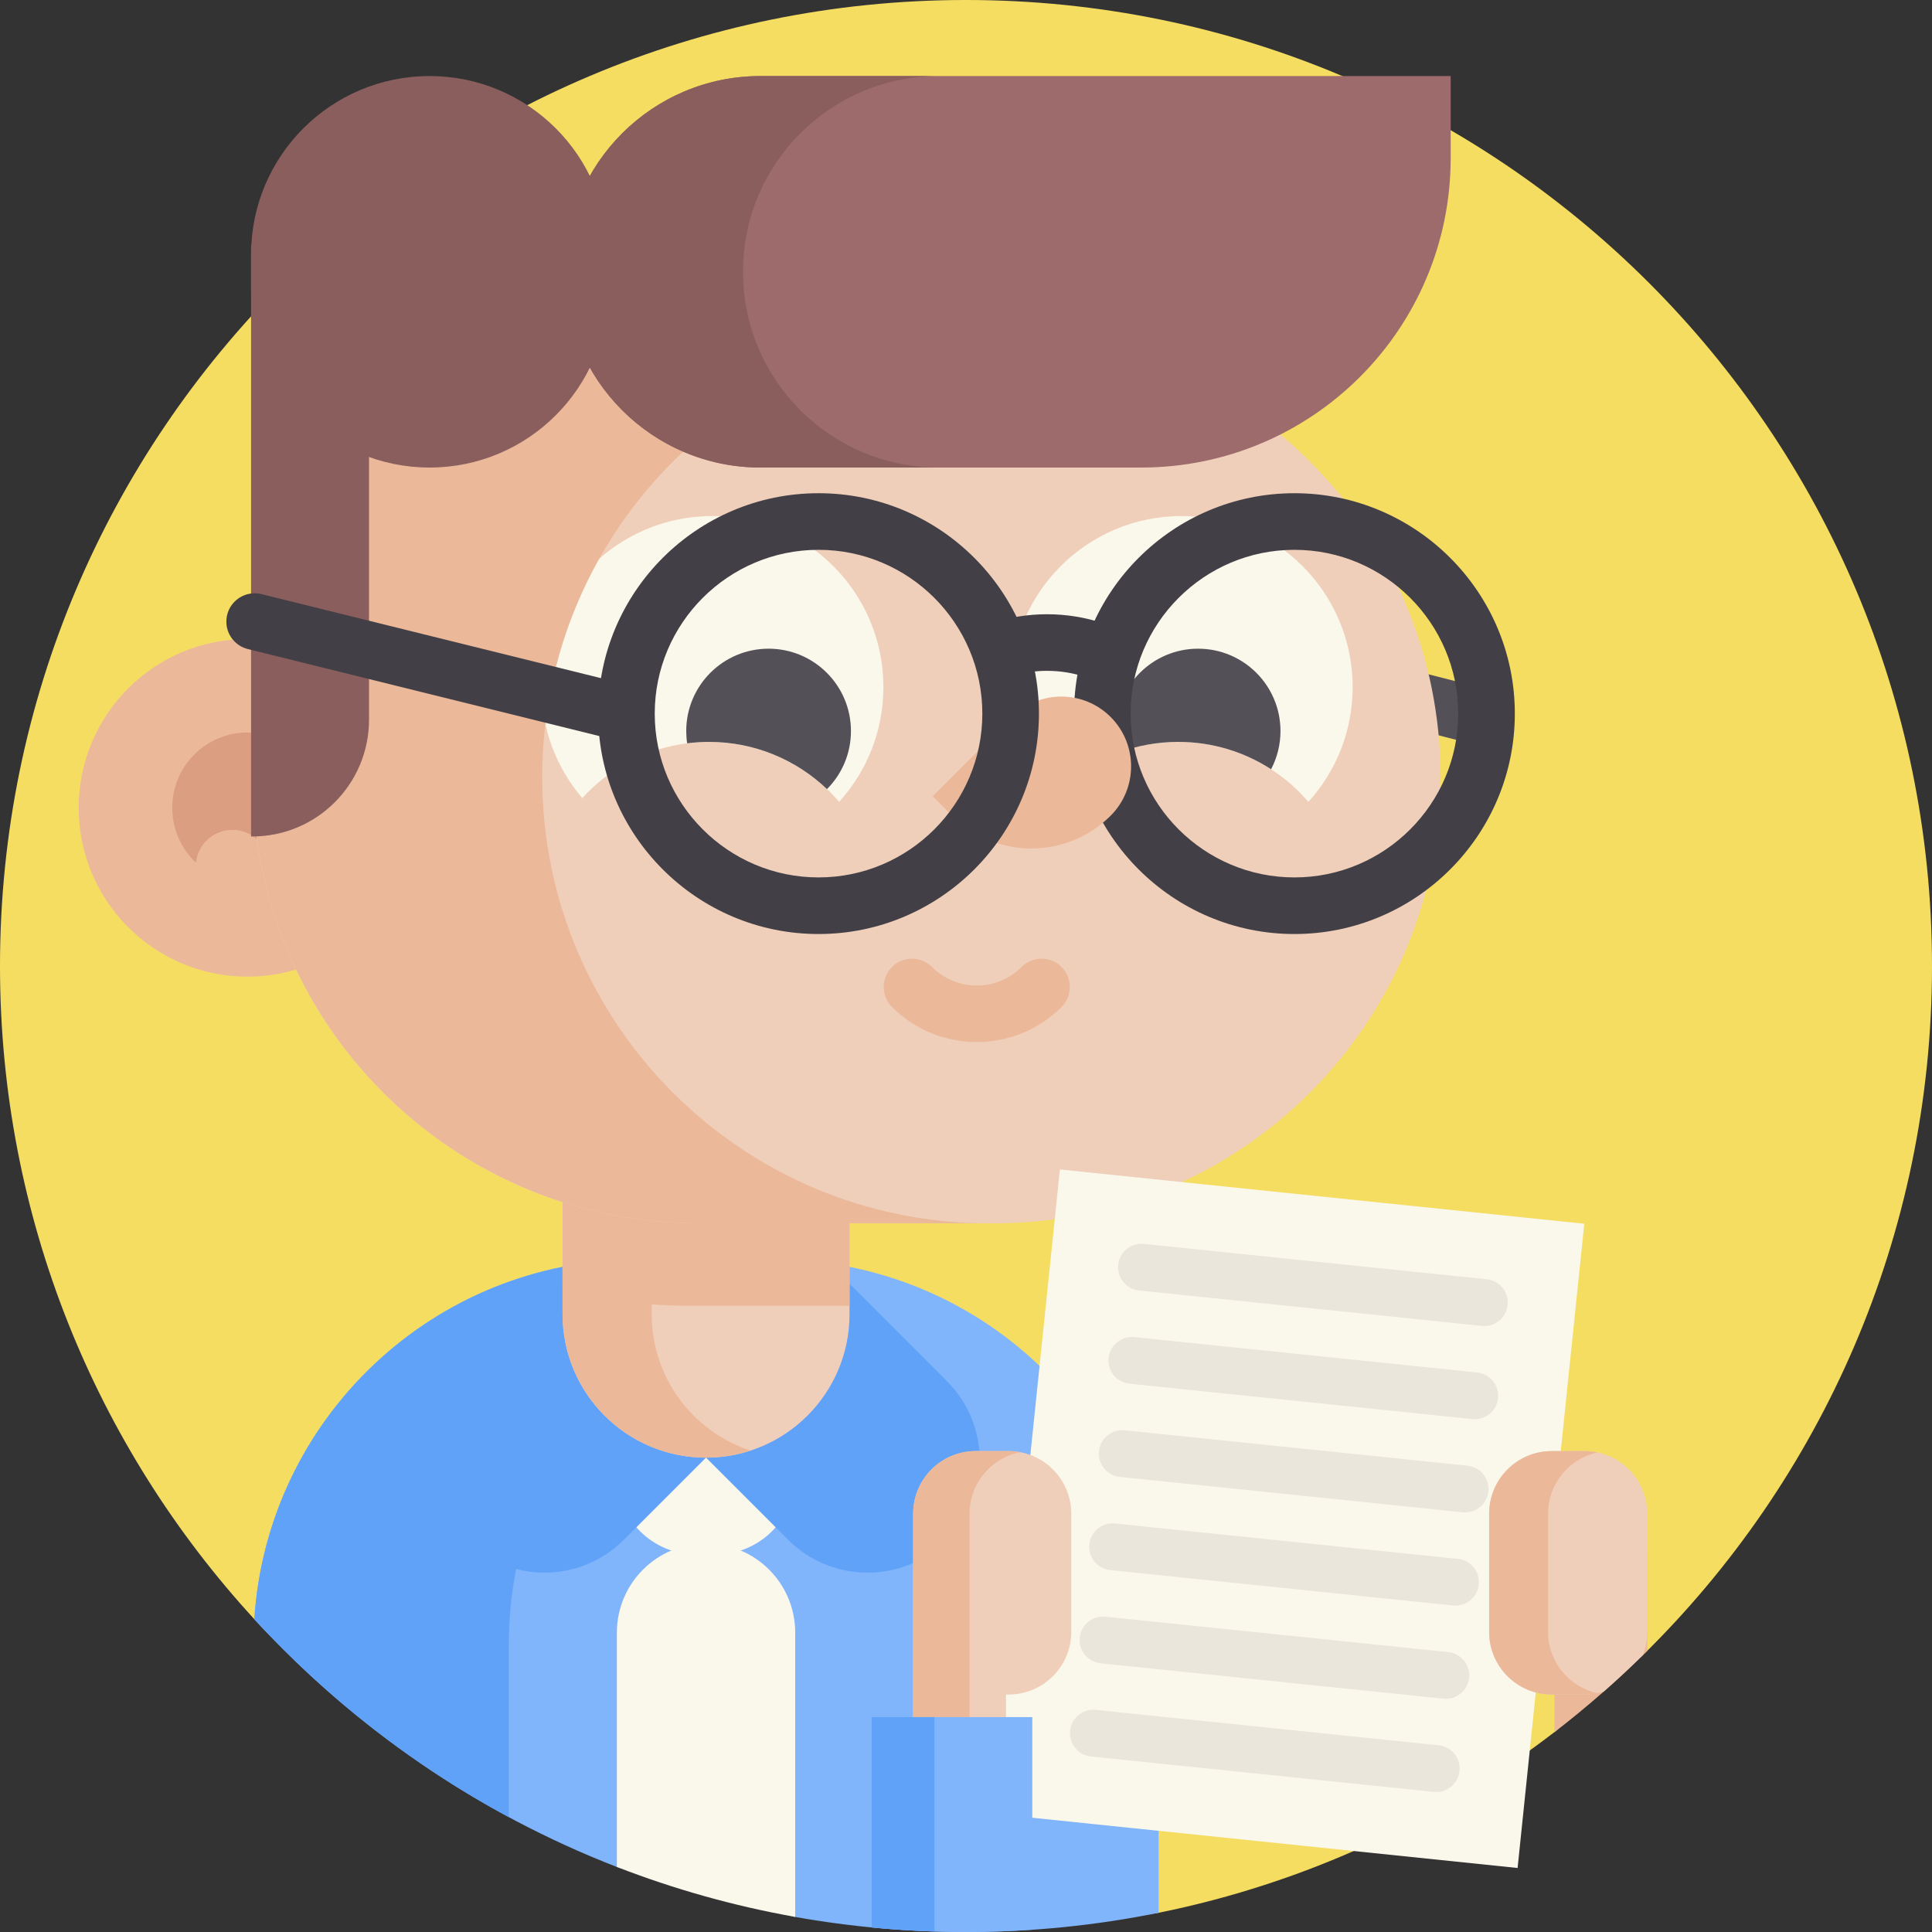 <svg id="Capa_1" enable-background="new 0 0 512 512" height="512" viewBox="0 0 512 512" width="512" xmlns="http://www.w3.org/2000/svg"><rect x="0" y="0" width="512" height="512" fill="#333333" stroke="none"/><g><path d="m512 256c0 71.54-29.35 136.23-76.66 182.67-3.36 3.3-11.218-2.836-14.758.264-4.115 3.62-3.929 16.456-8.272 19.81-30.401 23.475-66.227 40.265-105.27 48.166-10.92 2.21-23.614-7.939-34.994-7.179-5.8.4-11.16 0-17.07 0-2.8 0-2.994.09-5.764 0-5.59-.18-7.589-5.509-13.079-6.039-6.84-.66-18.723 3.195-25.393 1.995-16.34-2.91-32.15-6.767-47.26-12.637-9.85-3.81-16.781-7.455-26.001-12.415-25.35-13.64-50.759-20.506-70.079-41.526-41.85-45.569-67.4-106.359-67.4-173.109 0-141.38 114.62-256 256-256s256 114.62 256 256z" fill="#f5dd62"/><g><path d="m370.106 174.515h15v23.406h-15z" fill="#545058" transform="matrix(.248 -.969 .969 .248 103.69 505.958)"/><path d="m307.04 435.7v71.21c-16.49 3.34-33.56 5.09-51.04 5.09-15.445 0-30.57-1.368-45.262-3.989-8.172-1.458-16.209-15.319-24.092-17.532-7.883-2.214-15.613 7.219-23.169 4.289-36.944-14.328-69.737-36.982-96.077-65.658 3.39-53.23 47.62-95.34 101.71-95.34h35.99c56.3 0 101.94 45.63 101.94 101.93z" fill="#80b4fb"/><path d="m189.734 369.944h-5.251c-11.6 0-21.003 9.404-21.003 21.003 0 11.6 9.404 21.003 21.003 21.003h5.251c11.6 0 21.003-9.404 21.003-21.003 0-11.599-9.403-21.003-21.003-21.003z" fill="#faf7eb"/><path d="m210.74 432.66v75.34c-16.34-2.91-32.15-7.37-47.26-13.24v-62.1c0-13.04 10.58-23.62 23.63-23.62s23.63 10.58 23.63 23.62z" fill="#faf7eb"/><path d="m220.95 335c-48.78 7.6-86.1 49.8-86.1 100.7v45.87c-25.35-13.64-48.13-31.44-67.45-52.46 3.39-53.23 47.63-95.34 101.71-95.34h35.99c5.39 0 10.68.42 15.85 1.23z" fill="#61a2f9"/><path d="m250.935 366-42.083-42.083-21.748 21.748-21.748-21.748-42.084 42.083c-11.615 11.615-11.615 30.446 0 42.06 11.615 11.615 30.446 11.615 42.06 0l21.771-21.771 21.771 21.771c11.615 11.615 30.446 11.615 42.06 0 11.615-11.615 11.615-30.446.001-42.06z" fill="#61a2f9"/><circle cx="65.604" cy="214.074" fill="#ebb99a" r="44.749"/><path d="m45.641 214.071c0 5.732 2.412 10.902 6.285 14.536.529-4.881 4.666-8.68 9.688-8.68 5.377 0 9.737 4.361 9.737 9.746 0 1.321-.264 2.585-.743 3.741 8.606-2.23 14.957-10.043 14.957-19.343 0-11.026-8.936-19.962-19.962-19.962s-19.962 8.937-19.962 19.962z" fill="#dc9e80"/><path d="m149.084 291.231v57.039c0 21.001 17.018 38.02 38.019 38.02s38.029-17.018 38.029-38.02v-57.039z" fill="#f0cfba"/><path d="m198.919 384.411c-3.719 1.219-7.693 1.877-11.816 1.877-21.001 0-38.019-17.018-38.019-38.019v-57.037h23.624v57.037c0 16.878 10.991 31.186 26.211 36.142z" fill="#ebb99a"/><path d="m149.084 291.231v50.569c10.729 2.773 21.992 4.25 33.589 4.25h42.46v-54.819z" fill="#ebb99a"/><path d="m185.181 87.679h78.332c65.31 0 118.255 52.944 118.255 118.255 0 65.31-52.944 118.255-118.255 118.255h-78.332c-65.31 0-118.255-52.944-118.255-118.255 0-65.31 52.945-118.255 118.255-118.255z" fill="#f0cfba"/><path d="m358.47 182.08c0 11.72-4.44 22.39-11.74 30.43-2.85-3.34-6.18-6.26-9.88-8.65-7.08-4.59-15.53-7.25-24.59-7.25-5.56 0-10.89 1-15.81 2.83-6.87 2.56-12.96 6.73-17.79 12.05-6.76-7.92-10.84-18.18-10.84-29.41 0-25.04 20.29-45.33 45.32-45.33 25.04 0 45.33 20.29 45.33 45.33z" fill="#faf7eb"/><path d="m339.34 193.73c0 3.66-.9 7.1-2.49 10.13-7.08-4.59-15.53-7.25-24.59-7.25-5.56 0-10.89 1-15.81 2.83-.5-1.82-.76-3.73-.76-5.71 0-12.05 9.77-21.82 21.82-21.82 12.06 0 21.83 9.77 21.83 21.82z" fill="#545058"/><path d="m234.11 182.08c0 11.72-4.44 22.39-11.74 30.43-1.01-1.19-2.08-2.32-3.21-3.39-8.13-7.75-19.14-12.51-31.26-12.51-1.96 0-3.9.13-5.8.37-10.97 1.4-20.72 6.73-27.79 14.52-6.77-7.92-10.85-18.19-10.85-29.42 0-25.04 20.29-45.33 45.33-45.33 25.03 0 45.32 20.29 45.32 45.33z" fill="#faf7eb"/><path d="m178.33 289.555c21.404 21.395 50.965 34.634 83.627 34.634h-76.776c-32.654 0-62.214-13.238-83.618-34.634-21.395-21.404-34.634-50.965-34.634-83.618 0-39.424 9.126-84.513 38.787-105.999 19.473-14.106 53.582-12.253 79.465-12.253h76.776c-65.316 0-118.261 52.945-118.261 118.252 0 32.653 13.239 62.214 34.634 83.618z" fill="#ebb99a"/><path d="m343.035 247.526c-32.208 0-58.41-26.203-58.41-58.41 0-32.208 26.203-58.41 58.41-58.41s58.41 26.203 58.41 58.41-26.203 58.41-58.41 58.41zm0-101.82c-23.937 0-43.41 19.474-43.41 43.41s19.474 43.41 43.41 43.41 43.41-19.474 43.41-43.41c0-23.937-19.474-43.41-43.41-43.41z" fill="#423f46"/><path d="m267.352 179.405-4.743-14.23c9.568-3.189 20.153-3.194 29.733 0l-4.744 14.23c-6.514-2.172-13.741-2.169-20.246 0z" fill="#423f46"/><path d="m294.333 216.167c-11.6 11.6-30.407 11.6-42.007 0l-5.152-5.152 21.004-21.004c7.223-7.223 18.933-7.223 26.155 0 7.223 7.223 7.223 18.933 0 26.156z" fill="#ebb99a"/><path d="m216.92 247.526c-32.208 0-58.41-26.203-58.41-58.41 0-32.208 26.203-58.41 58.41-58.41s58.41 26.203 58.41 58.41c.001 32.207-26.202 58.41-58.41 58.41zm0-101.82c-23.937 0-43.41 19.474-43.41 43.41s19.474 43.41 43.41 43.41 43.41-19.474 43.41-43.41c.001-23.937-19.473-43.41-43.41-43.41z" fill="#423f46"/><path d="m241.689 254.061c1.919 0 3.839.732 5.303 2.197 6.541 6.541 17.184 6.541 23.725 0 2.929-2.928 7.678-2.929 10.606 0 2.929 2.929 2.929 7.678 0 10.607-12.39 12.389-32.548 12.389-44.938 0-2.929-2.929-2.929-7.678 0-10.607 1.465-1.464 3.385-2.197 5.304-2.197z" fill="#ebb99a"/><path d="m384.446 20.154h-182.898c-28.651 0-51.876 23.226-51.876 51.876 0 28.651 23.226 51.876 51.876 51.876h100.852c45.312 0 82.045-36.733 82.045-82.045v-21.707z" fill="#9d6b6b"/><g fill="#8b5e5e"><path d="m212.088 108.706c9.39 9.39 22.36 15.2 36.68 15.2h-47.22c-14.32 0-27.3-5.81-36.68-15.2-9.39-9.39-15.2-22.35-15.2-36.68 0-28.65 23.23-51.88 51.88-51.88h47.22c-28.65 0-51.87 23.23-51.87 51.88 0 14.33 5.81 27.29 15.19 36.68z"/><path d="m113.838 20.154c-26.124 0-47.301 21.178-47.301 47.301v9.15c0 26.124 21.178 47.301 47.301 47.301 26.124 0 47.301-21.178 47.301-47.301v-9.15c0-26.124-21.177-47.301-47.301-47.301z"/><path d="m66.842 221.674h-.305v-156.627l31.259-6.318v131.991c0 17.095-13.859 30.954-30.954 30.954z"/></g><path d="m164.207 196.396-98.524-24.387c-3.185-.788-5.488-3.555-5.685-6.83-.304-5.05 4.378-8.947 9.289-7.731l98.526 24.388z" fill="#423f46"/><path d="m225.51 193.73c0 6.01-2.42 11.45-6.35 15.39-8.13-7.75-19.14-12.51-31.26-12.51-1.96 0-3.9.13-5.8.37-.16-1.06-.24-2.15-.24-3.25 0-12.05 9.77-21.82 21.82-21.82 12.06 0 21.83 9.77 21.83 21.82z" fill="#545058"/></g><path d="m271.727 316.46h139.667v171.591h-139.667z" fill="#faf7eb" transform="matrix(.995 .103 -.103 .995 43.111 -32.947)"/><g><path d="m436.54 411.16v26.32c-7.73 7.7-15.95 14.9-24.6 21.56v-47.88z" fill="#ebb99a"/><path d="m436.54 401.15v31.32c0 2.2-.43 4.29-1.2 6.2-3.36 3.3-6.8 6.51-10.34 9.61-1.59.51-3.29.79-5.05.79h-8.71c-9.17 0-16.6-7.43-16.6-16.6v-31.32c0-9.17 7.43-16.6 16.6-16.6h8.71c9.16 0 16.59 7.43 16.59 16.6z" fill="#f0cfba"/><path d="m423.404 448.71c-1.11.24-2.27.36-3.45.36h-8.71c-9.16 0-16.6-7.43-16.6-16.6v-31.32c0-9.17 7.44-16.6 16.6-16.6h8.71c1.18 0 2.34.12 3.45.36-7.52 1.59-13.15 8.26-13.15 16.24v31.32c-.001 7.98 5.63 14.65 13.15 16.24z" fill="#ebb99a"/><path d="m267.298 384.553h-8.706c-9.166 0-16.597 7.431-16.597 16.597v79.175h24.608v-31.259h.695c9.166 0 16.597-7.431 16.597-16.597v-31.319c0-9.166-7.431-16.597-16.597-16.597z" fill="#f0cfba"/><path d="m270.415 384.85c-7.67 1.46-13.47 8.2-13.47 16.3v79.17h-14.95v-79.17c0-9.17 7.43-16.6 16.59-16.6h8.71c1.07 0 2.11.1 3.12.3z" fill="#ebb99a"/><path d="m273.57 455.05v56.35c-5.8.4-11.66.6-17.57.6-8.43 0-16.77-.41-24.99-1.21v-55.74z" fill="#80b4fb"/><path d="m247.64 455.05v56.81c-5.59-.18-11.14-.54-16.63-1.07v-55.74z" fill="#61a2f9"/></g><g fill="#ebe6db"><path d="m392.725 351.373-90.855-9.379c-3.41-.352-5.889-3.402-5.537-6.812.352-3.41 3.402-5.889 6.812-5.537l90.855 9.379c3.41.352 5.889 3.402 5.537 6.812-.352 3.41-3.402 5.889-6.812 5.537z"/><path d="m390.175 376.072-90.855-9.379c-3.41-.352-5.889-3.402-5.537-6.812.352-3.41 3.402-5.889 6.812-5.537l90.855 9.379c3.41.352 5.889 3.402 5.537 6.812-.352 3.41-3.402 5.889-6.812 5.537z"/><path d="m387.625 400.77-90.855-9.379c-3.41-.352-5.889-3.402-5.537-6.812.352-3.41 3.402-5.889 6.812-5.537l90.855 9.379c3.41.352 5.889 3.402 5.537 6.812-.352 3.41-3.402 5.889-6.812 5.537z"/><path d="m385.076 425.469-90.855-9.379c-3.41-.352-5.889-3.402-5.537-6.812.352-3.41 3.402-5.889 6.812-5.537l90.855 9.379c3.41.352 5.889 3.402 5.537 6.812-.352 3.41-3.402 5.889-6.812 5.537z"/><path d="m382.526 450.167-90.855-9.379c-3.41-.352-5.889-3.402-5.537-6.812.352-3.41 3.402-5.889 6.812-5.537l90.855 9.379c3.41.352 5.889 3.402 5.537 6.812-.352 3.41-3.402 5.889-6.812 5.537z"/><path d="m379.976 474.866-90.855-9.379c-3.41-.352-5.889-3.402-5.537-6.812.352-3.41 3.402-5.889 6.812-5.537l90.855 9.379c3.41.352 5.889 3.402 5.537 6.812-.352 3.41-3.401 5.889-6.812 5.537z"/></g></g></svg>